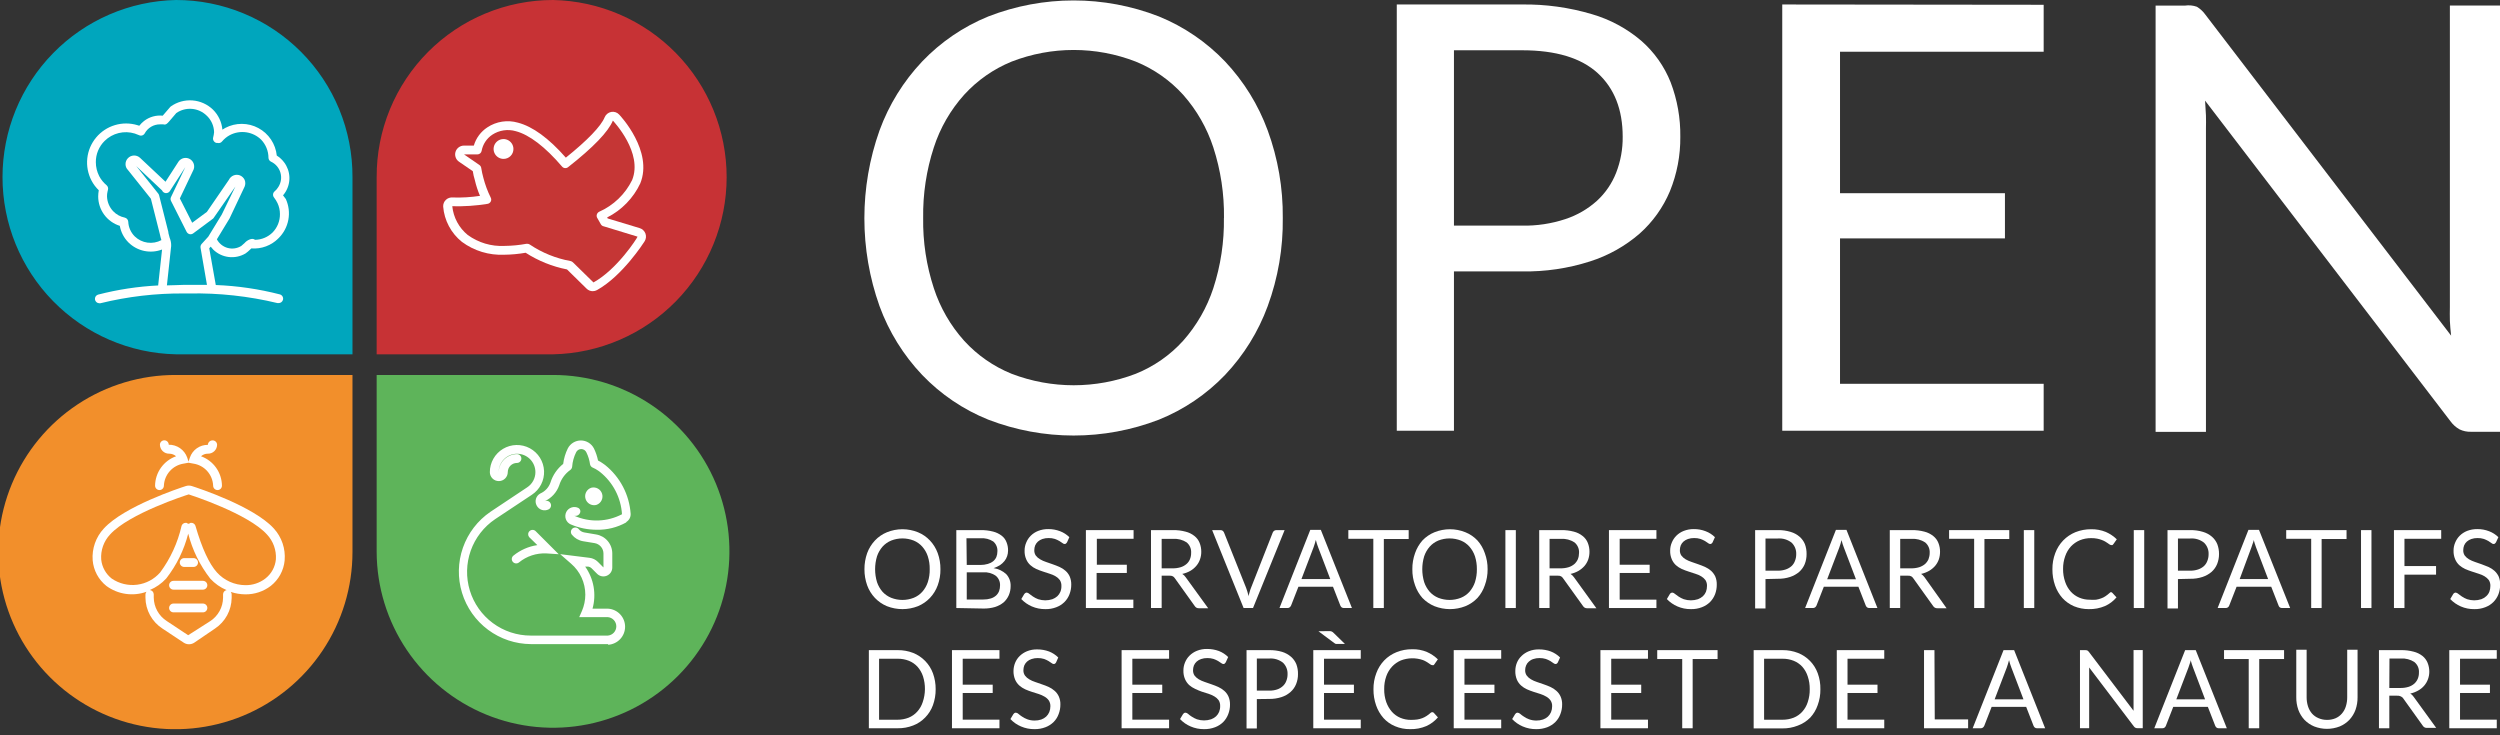 <svg width="340" height="100" viewBox="0 0 340 100" fill="none" xmlns="http://www.w3.org/2000/svg">
<rect x="0" y="0" width="340" height="100" fill="#333333" stroke="none"/>
<g clip-path="url(#clip0_118_185)">
<path d="M8.507 8.746C12.678 4.542 18.351 2.12 24.309 2C27.294 2 30.25 2.582 33.006 3.713C35.763 4.844 38.266 6.502 40.373 8.591C42.479 10.68 44.147 13.16 45.28 15.887C46.414 18.615 46.991 21.536 46.979 24.485V46.979H24.309C18.351 46.859 12.678 44.437 8.507 40.232C4.336 36.028 2 30.376 2 24.489C2 18.603 4.336 12.951 8.507 8.746Z" fill="white"/>
<path d="M90.447 8.746C86.276 4.541 80.603 2.119 74.645 1.999C71.66 1.999 68.704 2.581 65.948 3.712C63.191 4.843 60.688 6.501 58.582 8.59C56.476 10.679 54.808 13.159 53.674 15.886C52.541 18.614 51.963 21.535 51.976 24.484V46.978H74.645C80.603 46.858 86.276 44.436 90.447 40.231C94.618 36.027 96.954 30.375 96.954 24.488C96.954 18.602 94.618 12.95 90.447 8.746Z" fill="white"/>
<path d="M8.506 90.208C12.677 94.412 18.35 96.835 24.308 96.954C27.293 96.954 30.249 96.372 33.005 95.241C35.762 94.11 38.265 92.452 40.371 90.363C42.478 88.274 44.146 85.794 45.279 83.067C46.413 80.34 46.99 77.418 46.978 74.47V51.975H24.308C18.35 52.095 12.677 54.517 8.506 58.722C4.335 62.926 1.999 68.579 1.999 74.465C1.999 80.351 4.335 86.003 8.506 90.208Z" fill="white"/>
<path d="M90.447 90.208C86.276 94.412 80.603 96.835 74.645 96.954C71.66 96.954 68.704 96.372 65.948 95.241C63.191 94.11 60.688 92.452 58.582 90.363C56.476 88.274 54.808 85.794 53.674 83.067C52.541 80.34 51.963 77.418 51.976 74.47V51.975H74.645C80.603 52.095 86.276 54.517 90.447 58.722C94.618 62.926 96.954 68.579 96.954 74.465C96.954 80.351 94.618 86.003 90.447 90.208Z" fill="white"/>
<path d="M174.458 29.636C174.512 33.726 173.818 37.791 172.409 41.63C171.133 45.111 169.16 48.294 166.612 50.986C164.079 53.63 161.012 55.705 157.616 57.073C150.147 59.952 141.875 59.952 134.407 57.073C131.01 55.706 127.943 53.631 125.411 50.986C122.859 48.297 120.886 45.113 119.614 41.63C116.868 33.904 116.868 25.468 119.614 17.742C120.888 14.255 122.861 11.064 125.411 8.366C127.944 5.712 131.009 3.623 134.407 2.239C141.87 -0.667 150.152 -0.667 157.616 2.239C161.012 3.625 164.078 5.713 166.612 8.366C169.159 11.067 171.131 14.256 172.409 17.742C173.805 21.55 174.499 25.58 174.458 29.636ZM166.462 29.636C166.505 26.383 166.016 23.145 165.012 20.051C164.149 17.405 162.75 14.966 160.904 12.884C159.121 10.916 156.917 9.376 154.457 8.376C149.03 6.27 143.012 6.27 137.585 8.376C135.125 9.381 132.919 10.921 131.128 12.884C129.265 14.957 127.859 17.399 127 20.051C125.992 23.144 125.503 26.383 125.551 29.636C125.5 32.88 125.99 36.109 127 39.192C127.861 41.839 129.268 44.277 131.128 46.348C132.918 48.309 135.124 49.842 137.585 50.836C143.017 52.915 149.026 52.915 154.457 50.836C156.918 49.847 159.123 48.313 160.904 46.348C162.748 44.268 164.146 41.833 165.012 39.192C166.015 36.107 166.501 32.879 166.452 29.636H166.462Z" fill="white"/>
<path d="M197.737 36.913V58.582H189.961V0.61H206.953C210.186 0.562 213.408 1.007 216.508 1.929C218.974 2.648 221.26 3.881 223.215 5.547C224.98 7.087 226.351 9.027 227.213 11.205C228.112 13.566 228.556 16.075 228.522 18.601C228.548 21.136 228.069 23.65 227.113 25.998C226.187 28.209 224.777 30.183 222.985 31.775C221.016 33.479 218.72 34.765 216.238 35.553C213.258 36.506 210.141 36.965 207.013 36.913H197.737ZM197.737 30.686H206.993C208.994 30.724 210.988 30.424 212.89 29.796C214.48 29.275 215.944 28.427 217.188 27.307C218.337 26.25 219.229 24.944 219.797 23.489C220.403 21.931 220.704 20.272 220.686 18.601C220.686 14.903 219.553 12.018 217.288 9.945C215.022 7.873 211.59 6.837 206.993 6.837H197.737V30.686Z" fill="white"/>
<path d="M277.939 0.65V7.037H250.242V26.278H272.672V32.425H250.242V52.196H277.939V58.583H242.386V0.61L277.939 0.65Z" fill="white"/>
<path d="M298.779 0.92C299.231 1.194 299.623 1.558 299.929 1.989L333.353 45.649C333.273 44.939 333.213 44.259 333.183 43.65C333.153 43.04 333.183 42.35 333.183 41.73V0.75H340.03V58.722H336.052C335.513 58.74 334.978 58.627 334.493 58.393C334.013 58.12 333.598 57.749 333.273 57.303L299.889 13.684C299.939 14.363 299.979 15.023 300.009 15.683C300.039 16.342 300.009 16.922 300.009 17.452V58.732H293.162V0.76H297.16C297.705 0.681 298.261 0.736 298.779 0.92Z" fill="white"/>
<path d="M127.9 77.414C127.911 78.16 127.785 78.901 127.53 79.603C127.299 80.243 126.938 80.828 126.47 81.322C126.011 81.804 125.456 82.186 124.841 82.441C123.486 82.974 121.979 82.974 120.623 82.441C120.008 82.186 119.453 81.804 118.994 81.322C118.526 80.828 118.165 80.243 117.934 79.603C117.684 78.9 117.559 78.159 117.565 77.414C117.56 76.668 117.686 75.927 117.934 75.225C118.167 74.585 118.528 74 118.994 73.505C119.451 73.02 120.006 72.638 120.623 72.386C121.976 71.839 123.488 71.839 124.841 72.386C125.458 72.638 126.014 73.02 126.47 73.505C126.937 74 127.297 74.585 127.53 75.225C127.784 75.926 127.909 76.668 127.9 77.414ZM126.44 77.414C126.452 76.817 126.364 76.222 126.181 75.654C126.022 75.172 125.767 74.726 125.431 74.345C125.11 73.983 124.71 73.699 124.262 73.515C123.279 73.129 122.186 73.129 121.203 73.515C120.753 73.701 120.35 73.984 120.023 74.345C119.691 74.729 119.436 75.173 119.274 75.654C118.928 76.802 118.928 78.026 119.274 79.173C119.436 79.654 119.691 80.099 120.023 80.482C120.351 80.84 120.754 81.12 121.203 81.302C122.186 81.688 123.279 81.688 124.262 81.302C124.709 81.122 125.109 80.842 125.431 80.482C125.767 80.101 126.022 79.656 126.181 79.173C126.365 78.605 126.453 78.01 126.44 77.414Z" fill="white"/>
<path d="M130.059 82.691V72.096H133.397C133.96 72.087 134.522 72.155 135.066 72.296C135.482 72.401 135.873 72.588 136.216 72.846C136.512 73.069 136.741 73.37 136.876 73.715C137.029 74.082 137.104 74.477 137.096 74.875C137.096 75.129 137.056 75.383 136.976 75.624C136.897 75.872 136.771 76.103 136.606 76.304C136.432 76.52 136.226 76.709 135.996 76.864C135.724 77.032 135.432 77.167 135.126 77.264C135.774 77.357 136.378 77.646 136.856 78.093C137.257 78.531 137.469 79.109 137.445 79.703C137.451 80.124 137.369 80.543 137.205 80.932C137.042 81.314 136.796 81.655 136.486 81.931C136.141 82.208 135.748 82.418 135.326 82.551C134.82 82.698 134.294 82.769 133.767 82.761L130.059 82.691ZM131.478 76.834H133.347C133.685 76.835 134.022 76.788 134.347 76.694C134.612 76.62 134.86 76.494 135.076 76.324C135.261 76.169 135.408 75.974 135.506 75.754C135.599 75.519 135.647 75.268 135.646 75.015C135.667 74.759 135.627 74.501 135.53 74.263C135.432 74.025 135.281 73.814 135.086 73.645C134.575 73.31 133.967 73.155 133.357 73.206H131.438L131.478 76.834ZM131.478 77.833V81.532H133.747C134.086 81.538 134.423 81.49 134.747 81.392C135.012 81.312 135.258 81.175 135.466 80.992C135.646 80.825 135.786 80.62 135.876 80.392C135.966 80.142 136.01 79.878 136.006 79.613C136.017 79.367 135.971 79.122 135.872 78.897C135.773 78.671 135.624 78.472 135.436 78.313C134.93 77.955 134.315 77.786 133.697 77.833H131.478Z" fill="white"/>
<path d="M145.112 73.765C145.076 73.827 145.028 73.881 144.972 73.925C144.918 73.967 144.85 73.988 144.782 73.985C144.673 73.976 144.571 73.93 144.492 73.855L144.072 73.575C143.877 73.465 143.673 73.371 143.462 73.295C143.188 73.209 142.901 73.169 142.613 73.175C142.324 73.169 142.037 73.213 141.763 73.305C141.54 73.383 141.333 73.502 141.154 73.655C140.996 73.802 140.871 73.979 140.784 74.175C140.703 74.382 140.662 74.603 140.664 74.825C140.652 75.088 140.726 75.347 140.874 75.564C141.031 75.769 141.228 75.939 141.453 76.064C141.706 76.213 141.974 76.334 142.253 76.424L143.173 76.744C143.492 76.854 143.792 76.974 144.092 77.104C144.387 77.235 144.66 77.41 144.902 77.623C145.143 77.834 145.337 78.093 145.472 78.383C145.624 78.736 145.699 79.118 145.691 79.502C145.694 79.95 145.613 80.394 145.452 80.812C145.303 81.209 145.071 81.57 144.772 81.871C144.456 82.183 144.078 82.425 143.662 82.581C143.188 82.765 142.682 82.854 142.173 82.841C141.538 82.85 140.907 82.724 140.324 82.471C139.785 82.238 139.299 81.898 138.895 81.472L139.304 80.782C139.343 80.731 139.391 80.687 139.444 80.652C139.5 80.613 139.566 80.592 139.634 80.592C139.767 80.608 139.89 80.667 139.984 80.762C140.14 80.892 140.303 81.012 140.474 81.122C140.698 81.273 140.94 81.397 141.194 81.492C141.82 81.698 142.496 81.698 143.123 81.492C143.369 81.401 143.596 81.265 143.792 81.092C143.974 80.921 144.117 80.713 144.212 80.482C144.312 80.231 144.359 79.962 144.352 79.692C144.364 79.411 144.291 79.132 144.142 78.893C143.989 78.686 143.795 78.512 143.572 78.383C143.322 78.233 143.053 78.115 142.773 78.033L141.853 77.733C141.541 77.633 141.234 77.516 140.934 77.383C140.642 77.252 140.373 77.077 140.134 76.864C139.887 76.643 139.693 76.37 139.564 76.064C139.405 75.692 139.33 75.289 139.344 74.885C139.342 74.51 139.417 74.139 139.564 73.795C139.705 73.443 139.916 73.124 140.184 72.856C140.47 72.574 140.81 72.353 141.184 72.206C141.623 72.035 142.091 71.95 142.563 71.956C143.113 71.951 143.659 72.049 144.172 72.246C144.644 72.426 145.072 72.701 145.432 73.056L145.112 73.765Z" fill="white"/>
<path d="M154.167 72.096V73.275H149.17V76.804H153.248V77.923H149.14V81.552H154.137V82.691H147.681V72.096H154.167Z" fill="white"/>
<path d="M157.986 78.293V82.691H156.536V72.096H159.535C160.112 72.085 160.687 72.156 161.244 72.306C161.682 72.412 162.092 72.613 162.444 72.896C162.756 73.137 162.997 73.458 163.143 73.825C163.3 74.213 163.378 74.627 163.373 75.045C163.376 75.402 163.315 75.758 163.193 76.094C163.081 76.417 162.908 76.716 162.683 76.974C162.453 77.241 162.179 77.467 161.874 77.643C161.533 77.834 161.166 77.972 160.784 78.053C160.973 78.165 161.134 78.319 161.254 78.503L164.313 82.721H163.053C162.94 82.728 162.827 82.704 162.726 82.651C162.626 82.598 162.542 82.519 162.484 82.421L159.765 78.623C159.699 78.517 159.606 78.431 159.495 78.373C159.358 78.308 159.206 78.281 159.055 78.293H157.986ZM157.986 77.294H159.475C159.844 77.3 160.211 77.249 160.564 77.144C160.854 77.056 161.123 76.91 161.354 76.714C161.565 76.536 161.73 76.31 161.834 76.054C161.944 75.781 161.999 75.489 161.994 75.195C162.013 74.925 161.968 74.655 161.862 74.406C161.756 74.157 161.592 73.938 161.384 73.765C160.839 73.41 160.194 73.242 159.545 73.285H157.986V77.294Z" fill="white"/>
<path d="M164.852 72.096H165.992C166.103 72.094 166.212 72.129 166.302 72.196C166.375 72.263 166.433 72.345 166.472 72.436L169.47 79.942C169.539 80.119 169.599 80.299 169.65 80.482C169.71 80.682 169.76 80.892 169.82 81.102C169.82 80.892 169.91 80.682 169.96 80.482C170.006 80.298 170.067 80.118 170.14 79.942L173.089 72.436C173.126 72.347 173.184 72.268 173.258 72.206C173.346 72.135 173.455 72.096 173.568 72.096H174.708L170.41 82.691H169.13L164.852 72.096Z" fill="white"/>
<path d="M183.863 82.691H182.774C182.664 82.696 182.555 82.665 182.464 82.601C182.385 82.534 182.323 82.448 182.284 82.351L181.285 79.792H176.587L175.587 82.351C175.546 82.443 175.484 82.525 175.407 82.591C175.32 82.662 175.21 82.698 175.098 82.691H174.008L178.196 72.066H179.635L183.863 82.691ZM176.997 78.753H180.915L179.266 74.425C179.138 74.1 179.034 73.766 178.956 73.425C178.896 73.625 178.846 73.815 178.796 73.985C178.746 74.155 178.696 74.305 178.646 74.435L176.997 78.753Z" fill="white"/>
<path d="M191.58 72.096V73.305H188.201V82.691H186.772V73.275H183.374V72.096H191.58Z" fill="white"/>
<path d="M202.315 77.413C202.322 78.16 202.194 78.902 201.935 79.603C201.722 80.238 201.382 80.823 200.935 81.322C200.474 81.806 199.916 82.188 199.296 82.441C197.944 82.974 196.44 82.974 195.088 82.441C194.47 82.186 193.912 81.804 193.449 81.322C193.006 80.82 192.666 80.236 192.449 79.603C192.194 78.901 192.069 78.16 192.08 77.413C192.071 76.668 192.196 75.926 192.449 75.225C192.668 74.592 193.008 74.008 193.449 73.505C193.909 73.02 194.468 72.638 195.088 72.386C196.438 71.84 197.947 71.84 199.296 72.386C199.917 72.635 200.477 73.018 200.935 73.505C201.38 74.006 201.72 74.59 201.935 75.225C202.192 75.925 202.321 76.667 202.315 77.413ZM200.855 77.413C200.862 76.817 200.774 76.223 200.596 75.654C200.433 75.173 200.179 74.729 199.846 74.345C199.525 73.982 199.125 73.699 198.677 73.515C197.69 73.129 196.594 73.129 195.608 73.515C195.161 73.701 194.762 73.985 194.439 74.345C194.106 74.729 193.851 75.173 193.689 75.654C193.343 76.802 193.343 78.025 193.689 79.173C193.851 79.654 194.106 80.099 194.439 80.482C194.762 80.839 195.162 81.12 195.608 81.302C196.594 81.688 197.69 81.688 198.677 81.302C199.124 81.122 199.524 80.841 199.846 80.482C200.179 80.099 200.433 79.654 200.596 79.173C200.775 78.604 200.863 78.01 200.855 77.413Z" fill="white"/>
<path d="M206.153 82.691H204.734V72.096H206.153V82.691Z" fill="white"/>
<path d="M210.741 78.293V82.691H209.332V72.096H212.33C212.91 72.085 213.489 72.156 214.049 72.306C214.484 72.414 214.89 72.615 215.239 72.896C215.551 73.137 215.792 73.458 215.938 73.825C216.095 74.213 216.173 74.627 216.168 75.045C216.17 75.401 216.112 75.756 215.998 76.094C215.882 76.415 215.71 76.713 215.489 76.974C215.252 77.239 214.976 77.465 214.669 77.643C214.332 77.834 213.968 77.972 213.59 78.053C213.774 78.171 213.934 78.323 214.059 78.503L217.108 82.721H215.858C215.745 82.728 215.632 82.704 215.532 82.651C215.431 82.598 215.347 82.519 215.289 82.421L212.56 78.623C212.494 78.517 212.401 78.431 212.29 78.373C212.153 78.308 212.001 78.281 211.85 78.293H210.741ZM210.741 77.294H212.22C212.592 77.3 212.963 77.249 213.32 77.144C213.609 77.054 213.877 76.908 214.109 76.714C214.314 76.531 214.478 76.306 214.589 76.054C214.695 75.78 214.749 75.489 214.749 75.195C214.766 74.924 214.719 74.654 214.611 74.405C214.504 74.157 214.338 73.937 214.129 73.765C213.584 73.41 212.939 73.242 212.29 73.285H210.741V77.294Z" fill="white"/>
<path d="M225.274 72.096V73.275H220.276V76.804H224.354V77.923H220.276V81.552H225.274V82.691H218.817V72.096H225.274Z" fill="white"/>
<path d="M232.91 73.765C232.874 73.827 232.827 73.881 232.77 73.925C232.716 73.966 232.649 73.987 232.581 73.985C232.472 73.978 232.369 73.932 232.291 73.855L231.871 73.575C231.676 73.465 231.472 73.371 231.261 73.295C230.983 73.209 230.693 73.168 230.402 73.175C230.116 73.17 229.832 73.214 229.562 73.305C229.338 73.381 229.131 73.5 228.952 73.655C228.792 73.799 228.666 73.977 228.582 74.175C228.502 74.382 228.461 74.603 228.463 74.825C228.451 75.088 228.525 75.347 228.672 75.564C228.829 75.766 229.022 75.935 229.242 76.064C229.499 76.212 229.77 76.332 230.052 76.424L230.971 76.744C231.291 76.854 231.591 76.974 231.891 77.104C232.184 77.238 232.457 77.413 232.701 77.623C232.936 77.839 233.129 78.097 233.27 78.383C233.419 78.737 233.491 79.119 233.48 79.502C233.486 79.95 233.408 80.394 233.25 80.812C233.098 81.208 232.867 81.568 232.571 81.871C232.255 82.183 231.877 82.425 231.461 82.581C230.987 82.765 230.48 82.853 229.972 82.841C229.336 82.851 228.706 82.725 228.123 82.471C227.584 82.238 227.098 81.898 226.693 81.472L227.103 80.782C227.137 80.727 227.185 80.681 227.243 80.652C227.299 80.613 227.365 80.592 227.433 80.592C227.565 80.608 227.689 80.667 227.783 80.762C227.938 80.892 228.102 81.012 228.273 81.122C228.497 81.273 228.739 81.397 228.992 81.492C229.619 81.698 230.295 81.698 230.921 81.492C231.167 81.401 231.394 81.265 231.591 81.092C231.773 80.921 231.916 80.713 232.011 80.482C232.105 80.23 232.152 79.962 232.151 79.692C232.163 79.411 232.09 79.132 231.941 78.893C231.786 78.688 231.592 78.515 231.371 78.383C231.121 78.233 230.852 78.115 230.572 78.033L229.652 77.733C229.336 77.633 229.026 77.516 228.722 77.383C228.432 77.249 228.163 77.074 227.923 76.864C227.682 76.639 227.492 76.367 227.363 76.064C227.204 75.692 227.129 75.289 227.143 74.885C227.141 74.51 227.215 74.139 227.363 73.795C227.504 73.443 227.715 73.124 227.983 72.856C228.269 72.574 228.609 72.353 228.982 72.206C229.422 72.035 229.89 71.95 230.362 71.956C230.908 71.95 231.451 72.049 231.961 72.246C232.437 72.423 232.869 72.699 233.23 73.056L232.91 73.765Z" fill="white"/>
<path d="M240.107 78.753V82.751H238.698V72.096H241.796C242.382 72.085 242.965 72.166 243.525 72.336C243.975 72.466 244.391 72.691 244.745 72.996C245.058 73.269 245.305 73.611 245.465 73.995C245.626 74.43 245.704 74.891 245.694 75.355C245.7 75.82 245.615 76.281 245.445 76.714C245.277 77.119 245.021 77.481 244.695 77.773C244.334 78.081 243.916 78.315 243.465 78.463C242.927 78.639 242.363 78.724 241.796 78.713L240.107 78.753ZM240.107 77.614H241.796C242.16 77.618 242.522 77.561 242.866 77.444C243.153 77.347 243.418 77.194 243.645 76.994C243.856 76.798 244.018 76.555 244.115 76.284C244.229 76.001 244.287 75.699 244.285 75.394C244.301 75.101 244.254 74.807 244.148 74.533C244.041 74.259 243.876 74.01 243.665 73.805C243.135 73.389 242.469 73.185 241.796 73.236H240.107V77.614Z" fill="white"/>
<path d="M255.33 82.691H254.23C254.12 82.696 254.011 82.665 253.921 82.601C253.841 82.534 253.779 82.448 253.741 82.351L252.741 79.792H248.043L247.044 82.351C247.005 82.445 246.943 82.528 246.864 82.591C246.777 82.662 246.666 82.698 246.554 82.691H245.495L249.683 72.066H251.122L255.33 82.691ZM248.493 78.783H252.411L250.762 74.455C250.634 74.13 250.531 73.796 250.452 73.455L250.292 74.015C250.239 74.182 250.189 74.332 250.142 74.465L248.493 78.783Z" fill="white"/>
<path d="M258.428 78.293V82.691H257.009V72.096H260.008C260.588 72.085 261.166 72.156 261.727 72.306C262.161 72.414 262.567 72.615 262.916 72.896C263.228 73.137 263.47 73.458 263.616 73.825C263.772 74.213 263.851 74.627 263.846 75.045C263.847 75.401 263.79 75.756 263.676 76.094C263.56 76.415 263.387 76.713 263.166 76.974C262.93 77.239 262.653 77.465 262.347 77.643C262.008 77.832 261.645 77.97 261.267 78.053C261.452 78.171 261.611 78.323 261.737 78.503L264.735 82.721H263.486C263.371 82.728 263.257 82.703 263.155 82.651C263.053 82.598 262.967 82.519 262.906 82.421L260.188 78.623C260.121 78.517 260.028 78.431 259.918 78.373C259.781 78.308 259.629 78.281 259.478 78.293H258.428ZM258.428 77.294H259.908C260.28 77.3 260.65 77.249 261.007 77.144C261.295 77.051 261.563 76.906 261.797 76.714C262.002 76.531 262.166 76.306 262.277 76.054C262.382 75.78 262.437 75.489 262.437 75.195C262.454 74.924 262.407 74.654 262.299 74.405C262.191 74.157 262.026 73.937 261.817 73.765C261.272 73.41 260.626 73.242 259.978 73.285H258.428V77.294Z" fill="white"/>
<path d="M273.261 72.096V73.305H269.883V82.691H268.484V73.275H265.075V72.096H273.261Z" fill="white"/>
<path d="M276.66 82.691H275.24V72.096H276.66V82.691Z" fill="white"/>
<path d="M287.075 80.532C287.115 80.531 287.155 80.54 287.192 80.557C287.228 80.575 287.26 80.6 287.285 80.632L287.845 81.242C287.419 81.746 286.887 82.15 286.285 82.421C285.584 82.718 284.827 82.861 284.066 82.841C283.381 82.844 282.701 82.712 282.067 82.451C281.467 82.195 280.929 81.813 280.488 81.332C280.046 80.833 279.707 80.252 279.488 79.623C279.242 78.912 279.12 78.165 279.129 77.414C279.12 76.663 279.252 75.917 279.518 75.215C279.757 74.574 280.124 73.989 280.598 73.496C281.068 73.013 281.633 72.632 282.257 72.376C282.938 72.106 283.664 71.971 284.396 71.976C285.081 71.963 285.761 72.089 286.395 72.346C286.948 72.587 287.452 72.925 287.884 73.346L287.425 73.995C287.39 74.043 287.35 74.087 287.305 74.125C287.243 74.142 287.177 74.142 287.115 74.125C287.043 74.12 286.974 74.096 286.915 74.055L286.655 73.875C286.565 73.805 286.445 73.735 286.315 73.655C286.165 73.569 286.008 73.495 285.845 73.436C285.641 73.358 285.43 73.298 285.216 73.256C284.946 73.204 284.671 73.181 284.396 73.186C283.869 73.18 283.346 73.278 282.857 73.475C282.4 73.668 281.988 73.954 281.647 74.315C281.3 74.697 281.034 75.146 280.868 75.635C280.669 76.192 280.571 76.781 280.578 77.374C280.569 77.979 280.667 78.581 280.868 79.153C281.031 79.635 281.29 80.081 281.627 80.462C281.949 80.817 282.345 81.097 282.787 81.282C283.239 81.472 283.726 81.567 284.216 81.562C284.496 81.583 284.776 81.583 285.056 81.562C285.291 81.525 285.522 81.465 285.745 81.382C285.959 81.312 286.161 81.211 286.345 81.082C286.538 80.952 286.722 80.808 286.895 80.652C286.942 80.595 287.004 80.553 287.075 80.532Z" fill="white"/>
<path d="M291.613 82.691H290.193V72.096H291.613V82.691Z" fill="white"/>
<path d="M296.201 78.753V82.751H294.781V72.096H297.88C298.465 72.085 299.049 72.166 299.609 72.336C300.058 72.466 300.474 72.691 300.828 72.996C301.142 73.269 301.388 73.611 301.548 73.995C301.713 74.429 301.794 74.89 301.788 75.355C301.791 75.82 301.702 76.282 301.528 76.714C301.361 77.119 301.104 77.481 300.778 77.773C300.417 78.081 300 78.315 299.549 78.463C299.011 78.64 298.446 78.725 297.88 78.713L296.201 78.753ZM296.201 77.614H297.88C298.243 77.618 298.605 77.561 298.949 77.444C299.236 77.347 299.501 77.194 299.729 76.994C299.94 76.798 300.101 76.555 300.199 76.284C300.313 76.001 300.37 75.699 300.369 75.394C300.385 75.101 300.338 74.807 300.231 74.533C300.124 74.259 299.96 74.01 299.749 73.805C299.22 73.387 298.552 73.183 297.88 73.236H296.201V77.614Z" fill="white"/>
<path d="M311.463 82.691H310.364C310.253 82.696 310.145 82.665 310.054 82.601C309.974 82.536 309.915 82.449 309.884 82.351L308.885 79.792H304.177L303.177 82.351C303.143 82.445 303.084 82.528 303.007 82.591C302.919 82.659 302.809 82.695 302.698 82.691H301.598L305.786 72.066H307.225L311.463 82.691ZM304.597 78.753H308.465L306.816 74.425C306.692 74.098 306.589 73.764 306.506 73.425C306.506 73.625 306.396 73.815 306.346 73.985C306.296 74.155 306.246 74.305 306.196 74.435L304.597 78.753Z" fill="white"/>
<path d="M319.13 72.096V73.305H315.741V82.691H314.322V73.275H310.924V72.096H319.13Z" fill="white"/>
<path d="M322.518 82.691H321.099V72.096H322.518V82.691Z" fill="white"/>
<path d="M332.004 72.096V73.275H327.006V76.984H331.304V78.153H327.006V82.691H325.577V72.096H332.004Z" fill="white"/>
<path d="M339.45 73.765C339.411 73.825 339.364 73.879 339.31 73.925C339.255 73.966 339.189 73.987 339.12 73.985C339.011 73.978 338.909 73.932 338.831 73.855L338.411 73.575C338.216 73.465 338.012 73.371 337.801 73.296C337.523 73.209 337.233 73.168 336.941 73.176C336.656 73.17 336.372 73.214 336.102 73.306C335.878 73.381 335.671 73.5 335.492 73.655C335.332 73.799 335.206 73.977 335.122 74.175C335.041 74.382 335.001 74.603 335.002 74.825C334.991 75.088 335.064 75.347 335.212 75.564C335.369 75.766 335.562 75.936 335.782 76.064C336.039 76.212 336.31 76.332 336.592 76.424L337.511 76.744C337.821 76.854 338.131 76.974 338.431 77.104C338.724 77.238 338.996 77.413 339.24 77.624C339.476 77.839 339.669 78.097 339.81 78.383C339.959 78.737 340.03 79.119 340.02 79.503C340.026 79.95 339.948 80.394 339.79 80.812C339.638 81.208 339.407 81.568 339.11 81.871C338.795 82.183 338.416 82.425 338.001 82.581C337.526 82.765 337.02 82.853 336.512 82.841C335.876 82.852 335.245 82.726 334.662 82.471C334.124 82.238 333.637 81.898 333.233 81.472L333.643 80.782C333.677 80.727 333.725 80.682 333.783 80.652C333.835 80.613 333.898 80.592 333.963 80.592C334.098 80.607 334.225 80.667 334.323 80.762C334.478 80.892 334.642 81.012 334.812 81.122C335.037 81.273 335.279 81.397 335.532 81.492C336.159 81.698 336.835 81.698 337.461 81.492C337.705 81.403 337.929 81.267 338.121 81.092C338.309 80.924 338.456 80.716 338.551 80.482C338.645 80.23 338.692 79.962 338.691 79.692C338.703 79.411 338.63 79.132 338.481 78.893C338.325 78.688 338.132 78.515 337.911 78.383C337.66 78.233 337.392 78.116 337.111 78.033L336.192 77.734C335.876 77.633 335.566 77.517 335.262 77.384C334.972 77.249 334.703 77.075 334.463 76.864C334.222 76.639 334.031 76.367 333.903 76.064C333.744 75.692 333.669 75.289 333.683 74.885C333.68 74.51 333.755 74.139 333.903 73.795C334.044 73.443 334.254 73.124 334.523 72.856C334.809 72.575 335.149 72.354 335.522 72.206C335.965 72.036 336.437 71.951 336.911 71.956C337.458 71.95 338.001 72.049 338.511 72.246C338.986 72.423 339.419 72.699 339.78 73.056L339.45 73.765Z" fill="white"/>
<path d="M127.25 93.736C127.257 94.475 127.132 95.21 126.88 95.905C126.651 96.534 126.29 97.107 125.821 97.584C125.362 98.058 124.806 98.426 124.192 98.664C123.52 98.927 122.804 99.056 122.083 99.043H118.164V88.418H122.083C122.803 88.41 123.519 88.539 124.192 88.798C124.809 89.046 125.367 89.42 125.83 89.897C126.293 90.374 126.651 90.943 126.88 91.567C127.132 92.262 127.257 92.997 127.25 93.736ZM125.791 93.736C125.798 93.143 125.711 92.552 125.531 91.987C125.372 91.504 125.117 91.058 124.781 90.677C124.457 90.324 124.057 90.047 123.612 89.868C123.125 89.675 122.606 89.58 122.083 89.588H119.554V97.884H122.043C122.565 97.887 123.084 97.793 123.572 97.604C124.02 97.424 124.42 97.144 124.741 96.784C125.081 96.41 125.337 95.967 125.491 95.485C125.684 94.922 125.785 94.331 125.791 93.736Z" fill="white"/>
<path d="M135.926 88.418V89.588H130.928V93.116H135.007V94.246H130.928V97.874H135.926V99.043H129.469V88.418H135.926Z" fill="white"/>
<path d="M143.632 90.078C143.599 90.144 143.551 90.202 143.492 90.248C143.438 90.289 143.371 90.311 143.303 90.307C143.195 90.293 143.095 90.248 143.013 90.177C142.903 90.098 142.763 89.998 142.593 89.898C142.402 89.787 142.201 89.693 141.993 89.618C141.715 89.532 141.425 89.492 141.134 89.498C140.848 89.491 140.564 89.535 140.294 89.628C140.065 89.699 139.854 89.819 139.674 89.978C139.517 90.124 139.391 90.301 139.304 90.497C139.224 90.704 139.183 90.925 139.184 91.147C139.173 91.411 139.25 91.672 139.404 91.887C139.558 92.09 139.752 92.26 139.974 92.386C140.226 92.536 140.495 92.656 140.774 92.746L141.693 93.066C142.009 93.17 142.32 93.29 142.623 93.426C142.913 93.56 143.182 93.735 143.422 93.946C143.664 94.156 143.858 94.415 143.992 94.705C144.149 95.053 144.225 95.433 144.212 95.815C144.216 96.263 144.135 96.707 143.972 97.124C143.827 97.526 143.595 97.891 143.293 98.194C142.977 98.506 142.599 98.747 142.183 98.903C141.711 99.083 141.209 99.171 140.704 99.163C140.065 99.173 139.431 99.047 138.845 98.793C138.304 98.563 137.817 98.223 137.415 97.794L137.825 97.114L137.965 96.974C138.023 96.942 138.089 96.925 138.155 96.924C138.287 96.936 138.41 96.992 138.505 97.084C138.659 97.219 138.823 97.342 138.995 97.454C139.219 97.605 139.461 97.729 139.714 97.824C140.034 97.941 140.373 97.998 140.714 97.994C141.019 97.998 141.323 97.95 141.613 97.854C141.861 97.766 142.088 97.63 142.283 97.454C142.463 97.281 142.605 97.074 142.703 96.844C142.805 96.59 142.856 96.319 142.853 96.045C142.861 95.765 142.784 95.49 142.633 95.255C142.482 95.046 142.288 94.872 142.063 94.745C141.811 94.596 141.543 94.475 141.263 94.385L140.344 94.096C140.031 93.996 139.724 93.879 139.424 93.746C139.133 93.614 138.863 93.439 138.625 93.226C138.38 93.003 138.186 92.731 138.055 92.427C137.901 92.053 137.826 91.651 137.835 91.247C137.839 90.87 137.913 90.497 138.055 90.147C138.196 89.799 138.407 89.482 138.675 89.218C138.963 88.939 139.302 88.719 139.674 88.568C140.112 88.393 140.582 88.308 141.054 88.318C141.602 88.315 142.147 88.41 142.663 88.598C143.135 88.781 143.564 89.061 143.922 89.418L143.632 90.078Z" fill="white"/>
<path d="M158.995 88.418V89.588H153.998V93.116H158.066V94.246H153.998V97.874H158.995V99.043H152.538V88.418H158.995Z" fill="white"/>
<path d="M166.702 90.078C166.665 90.142 166.618 90.2 166.562 90.248C166.507 90.289 166.44 90.311 166.372 90.308C166.265 90.293 166.164 90.248 166.082 90.177C165.972 90.098 165.832 89.998 165.662 89.898C165.467 89.787 165.263 89.693 165.052 89.618C164.774 89.531 164.484 89.49 164.193 89.498C163.907 89.492 163.623 89.536 163.353 89.628C163.128 89.702 162.921 89.821 162.743 89.978C162.586 90.124 162.46 90.301 162.374 90.497C162.293 90.704 162.252 90.925 162.254 91.147C162.243 91.41 162.317 91.669 162.464 91.887C162.622 92.086 162.815 92.255 163.033 92.386C163.29 92.534 163.561 92.654 163.843 92.746L164.762 93.066C165.075 93.17 165.382 93.29 165.682 93.426C165.975 93.56 166.248 93.735 166.492 93.946C166.733 94.156 166.927 94.415 167.061 94.705C167.214 95.055 167.289 95.433 167.281 95.815C167.286 96.263 167.204 96.707 167.041 97.124C166.892 97.524 166.66 97.889 166.362 98.194C166.046 98.506 165.668 98.748 165.252 98.903C164.777 99.084 164.271 99.172 163.763 99.163C163.127 99.172 162.497 99.046 161.914 98.793C161.373 98.563 160.886 98.223 160.484 97.794L160.894 97.114C160.933 97.06 160.98 97.013 161.034 96.974C161.093 96.942 161.158 96.925 161.224 96.924C161.356 96.936 161.479 96.992 161.574 97.084C161.727 97.221 161.89 97.345 162.064 97.454C162.288 97.605 162.53 97.729 162.783 97.824C163.41 98.03 164.086 98.03 164.713 97.824C164.958 97.733 165.186 97.597 165.382 97.424C165.562 97.251 165.705 97.044 165.802 96.814C165.901 96.56 165.949 96.288 165.942 96.015C165.953 95.737 165.88 95.461 165.732 95.225C165.579 95.018 165.385 94.844 165.162 94.715C164.91 94.566 164.642 94.445 164.363 94.356L163.443 94.066C163.133 93.956 162.83 93.829 162.534 93.686C162.24 93.552 161.968 93.377 161.724 93.166C161.486 92.94 161.295 92.668 161.164 92.367C161.005 91.994 160.93 91.592 160.944 91.187C160.943 90.809 161.018 90.436 161.164 90.088C161.305 89.739 161.516 89.422 161.784 89.158C162.07 88.877 162.41 88.656 162.783 88.508C163.222 88.333 163.691 88.248 164.163 88.258C164.712 88.255 165.257 88.35 165.772 88.538C166.244 88.721 166.673 89.001 167.031 89.358L166.702 90.078Z" fill="white"/>
<path d="M170.93 95.075V99.073H169.53V88.418H172.629C173.213 88.409 173.796 88.487 174.358 88.648C174.806 88.785 175.221 89.013 175.577 89.318C175.891 89.591 176.137 89.933 176.297 90.317C176.461 90.755 176.539 91.22 176.527 91.687C176.531 92.153 176.443 92.615 176.267 93.046C176.102 93.452 175.846 93.815 175.517 94.106C175.159 94.42 174.741 94.658 174.288 94.805C173.749 94.978 173.185 95.062 172.619 95.055L170.93 95.075ZM170.93 93.926H172.619C172.982 93.933 173.343 93.879 173.688 93.766C173.978 93.67 174.244 93.513 174.468 93.306C174.679 93.114 174.84 92.874 174.938 92.606C175.052 92.32 175.11 92.015 175.108 91.707C175.122 91.415 175.075 91.123 174.968 90.85C174.861 90.578 174.698 90.332 174.488 90.128C173.958 89.711 173.291 89.508 172.619 89.558H170.93V93.926Z" fill="white"/>
<path d="M185.063 88.418V89.588H180.065V93.116H184.133V94.246H180.065V97.874H185.063V99.043H178.606V88.418H185.063ZM180.755 85.83C180.874 85.825 180.992 85.842 181.105 85.88C181.207 85.927 181.299 85.995 181.375 86.079L182.914 87.579H181.914H181.674C181.599 87.55 181.528 87.51 181.465 87.459L179.306 85.85L180.755 85.83Z" fill="white"/>
<path d="M194.788 96.854C194.828 96.854 194.866 96.862 194.903 96.878C194.939 96.893 194.971 96.916 194.998 96.944L195.558 97.564C195.126 98.066 194.591 98.469 193.989 98.743C193.291 99.04 192.538 99.184 191.78 99.163C191.073 99.175 190.372 99.039 189.721 98.763C189.122 98.514 188.586 98.135 188.151 97.654C187.71 97.151 187.37 96.567 187.152 95.935C186.905 95.228 186.783 94.484 186.792 93.736C186.783 92.985 186.915 92.239 187.182 91.537C187.417 90.897 187.781 90.312 188.251 89.818C188.723 89.331 189.292 88.95 189.921 88.698C190.6 88.424 191.327 88.288 192.06 88.298C192.745 88.278 193.426 88.404 194.059 88.668C194.611 88.909 195.116 89.248 195.548 89.668L195.088 90.328C195.057 90.375 195.02 90.419 194.978 90.457C194.916 90.474 194.851 90.474 194.788 90.457C194.713 90.457 194.639 90.433 194.578 90.388L194.329 90.218L193.989 89.998C193.838 89.909 193.681 89.832 193.519 89.768C192.545 89.432 191.483 89.449 190.52 89.818C190.067 90.013 189.659 90.299 189.321 90.657C188.97 91.038 188.701 91.487 188.531 91.977C188.336 92.535 188.241 93.124 188.251 93.716C188.24 94.317 188.335 94.916 188.531 95.485C188.702 95.969 188.963 96.417 189.301 96.804C189.619 97.159 190.011 97.439 190.45 97.624C190.906 97.814 191.396 97.91 191.89 97.904C192.17 97.904 192.451 97.887 192.729 97.854C192.965 97.818 193.196 97.757 193.419 97.674C193.626 97.596 193.824 97.496 194.009 97.374C194.207 97.247 194.394 97.103 194.568 96.944C194.628 96.888 194.706 96.856 194.788 96.854Z" fill="white"/>
<path d="M204.164 88.418V89.588H199.166V93.116H203.244V94.246H199.166V97.874H204.164V99.043H197.707V88.418H204.164Z" fill="white"/>
<path d="M211.87 90.078C211.837 90.144 211.789 90.202 211.73 90.248C211.676 90.289 211.609 90.311 211.54 90.308C211.433 90.293 211.333 90.248 211.251 90.177L210.841 89.898C210.646 89.787 210.442 89.693 210.231 89.618C209.953 89.532 209.663 89.492 209.371 89.498C209.086 89.491 208.802 89.535 208.532 89.628C208.305 89.697 208.097 89.817 207.922 89.978C207.759 90.119 207.632 90.297 207.552 90.497C207.463 90.702 207.419 90.924 207.422 91.147C207.411 91.411 207.488 91.672 207.642 91.887C207.796 92.091 207.99 92.26 208.212 92.386C208.464 92.536 208.733 92.656 209.012 92.746L209.941 93.066C210.251 93.166 210.561 93.296 210.861 93.426C211.152 93.558 211.422 93.733 211.66 93.946C211.902 94.156 212.096 94.415 212.23 94.705C212.387 95.054 212.462 95.433 212.45 95.815C212.454 96.263 212.373 96.707 212.21 97.124C212.065 97.526 211.833 97.891 211.53 98.194C211.217 98.503 210.842 98.745 210.431 98.903C209.955 99.081 209.45 99.169 208.942 99.163C208.303 99.173 207.669 99.047 207.083 98.793C206.543 98.561 206.057 98.22 205.653 97.794L206.063 97.114C206.105 97.063 206.151 97.016 206.203 96.974C206.261 96.942 206.326 96.925 206.393 96.924C206.524 96.936 206.648 96.992 206.743 97.084C206.899 97.221 207.066 97.345 207.242 97.454C207.462 97.607 207.701 97.731 207.952 97.824C208.272 97.94 208.611 97.997 208.952 97.994C209.257 97.998 209.561 97.95 209.851 97.854C210.099 97.766 210.326 97.63 210.521 97.454C210.701 97.281 210.843 97.074 210.941 96.844C211.043 96.59 211.094 96.319 211.091 96.045C211.103 95.765 211.026 95.488 210.871 95.255C210.72 95.046 210.526 94.872 210.301 94.745C210.049 94.596 209.78 94.475 209.501 94.385L208.582 94.096C208.272 93.996 207.962 93.876 207.662 93.746C207.371 93.614 207.101 93.439 206.863 93.226C206.618 93.003 206.424 92.731 206.293 92.427C206.142 92.052 206.071 91.65 206.083 91.247C206.083 90.871 206.155 90.498 206.293 90.147C206.434 89.796 206.649 89.479 206.923 89.218C207.209 88.937 207.549 88.716 207.922 88.568C208.364 88.392 208.836 88.307 209.311 88.318C209.857 88.315 210.399 88.41 210.911 88.598C211.383 88.781 211.812 89.061 212.17 89.418L211.87 90.078Z" fill="white"/>
<path d="M224.125 88.418V89.588H219.127V93.116H223.205V94.246H219.127V97.874H224.125V99.043H217.658V88.418H224.125Z" fill="white"/>
<path d="M233.59 88.418V89.628H230.202V99.043H228.782V89.628H225.384V88.418H233.59Z" fill="white"/>
<path d="M247.573 93.736C247.585 94.475 247.46 95.211 247.204 95.905C246.989 96.527 246.649 97.099 246.204 97.584C245.724 98.073 245.14 98.449 244.495 98.684C243.827 98.947 243.114 99.076 242.396 99.063H238.498V88.418H242.426C243.143 88.411 243.856 88.54 244.525 88.798C245.144 89.042 245.704 89.415 246.168 89.892C246.632 90.37 246.988 90.941 247.214 91.567C247.466 92.262 247.588 92.997 247.573 93.736ZM246.124 93.736C246.134 93.142 246.042 92.55 245.854 91.987C245.699 91.505 245.448 91.059 245.115 90.677C244.79 90.324 244.39 90.047 243.945 89.868C243.459 89.675 242.939 89.58 242.416 89.588H239.917V97.884H242.416C242.939 97.887 243.458 97.793 243.945 97.604C244.393 97.424 244.793 97.144 245.115 96.784C245.452 96.41 245.704 95.966 245.854 95.485C246.042 94.921 246.134 94.33 246.124 93.736Z" fill="white"/>
<path d="M256.259 88.418V89.588H251.262V93.116H255.34V94.246H251.262V97.874H256.259V99.043H249.802V88.418H256.259Z" fill="white"/>
<path d="M263.126 97.834H267.664V99.043H261.667V88.418H263.086L263.126 97.834Z" fill="white"/>
<path d="M278.139 99.043H277.04C276.932 99.047 276.827 99.015 276.74 98.953C276.66 98.886 276.599 98.8 276.56 98.704L275.56 96.135H270.862L269.863 98.704C269.821 98.796 269.76 98.878 269.683 98.943C269.595 99.013 269.485 99.049 269.373 99.043H268.284L272.482 88.418H273.921L278.139 99.043ZM271.272 95.105H275.19L273.541 90.777C273.415 90.452 273.311 90.118 273.231 89.778L273.071 90.337C273.025 90.504 272.975 90.654 272.922 90.787L271.272 95.105Z" fill="white"/>
<path d="M283.886 88.468C283.969 88.521 284.04 88.589 284.096 88.668L290.163 96.665V96.285C290.163 96.165 290.163 96.055 290.163 95.935V88.408H291.413V99.034H290.693C290.596 99.036 290.501 99.015 290.413 98.974C290.324 98.927 290.248 98.858 290.193 98.774L284.126 90.777C284.126 90.897 284.126 91.017 284.126 91.137C284.126 91.257 284.126 91.367 284.126 91.467V99.034H282.877V88.418H283.607C283.702 88.415 283.798 88.432 283.886 88.468Z" fill="white"/>
<path d="M302.848 99.043H301.748C301.641 99.049 301.535 99.017 301.448 98.953C301.369 98.886 301.307 98.8 301.268 98.704L300.269 96.135H295.561L294.561 98.704C294.527 98.797 294.469 98.88 294.392 98.943C294.304 99.013 294.194 99.049 294.082 99.043H292.982L297.18 88.418H298.62L302.848 99.043ZM295.981 95.105H299.889L298.25 90.777C298.124 90.45 298.017 90.117 297.93 89.778C297.93 89.978 297.83 90.168 297.78 90.337C297.73 90.507 297.67 90.657 297.63 90.787L295.981 95.105Z" fill="white"/>
<path d="M310.634 88.418V89.628H307.255V99.043H305.826V89.628H302.468V88.418H310.634Z" fill="white"/>
<path d="M316.461 97.904C316.862 97.913 317.26 97.838 317.63 97.684C317.961 97.542 318.255 97.327 318.49 97.054C318.742 96.764 318.93 96.423 319.04 96.055C319.163 95.657 319.224 95.242 319.22 94.825V88.368H320.629V94.825C320.636 95.407 320.541 95.986 320.349 96.535C320.165 97.038 319.883 97.5 319.52 97.894C319.149 98.28 318.703 98.586 318.21 98.793C317.089 99.233 315.843 99.233 314.722 98.793C314.226 98.585 313.777 98.279 313.402 97.894C313.039 97.5 312.757 97.038 312.573 96.535C312.381 95.986 312.286 95.407 312.293 94.825V88.368H313.702V94.825C313.699 95.239 313.76 95.65 313.882 96.045C313.996 96.412 314.183 96.752 314.432 97.044C314.672 97.313 314.969 97.525 315.302 97.664C315.667 97.824 316.062 97.906 316.461 97.904Z" fill="white"/>
<path d="M324.947 94.615V99.043H323.538V88.418H326.536C327.116 88.407 327.695 88.478 328.256 88.628C328.692 88.735 329.1 88.933 329.455 89.208C329.765 89.456 330.006 89.779 330.155 90.148C330.311 90.535 330.389 90.949 330.385 91.367C330.382 91.708 330.321 92.046 330.205 92.367C330.089 92.688 329.916 92.986 329.695 93.246C329.467 93.513 329.192 93.736 328.885 93.906C328.545 94.099 328.178 94.241 327.796 94.326C327.985 94.438 328.146 94.591 328.266 94.775L331.324 98.993H330.065C329.951 99 329.838 98.976 329.738 98.923C329.637 98.87 329.553 98.791 329.495 98.694L326.776 94.895C326.683 94.807 326.575 94.736 326.456 94.686C326.317 94.629 326.167 94.605 326.017 94.615H324.947ZM324.947 93.566H326.456C326.825 93.572 327.193 93.522 327.546 93.416C327.836 93.328 328.105 93.182 328.335 92.986C328.543 92.801 328.707 92.573 328.815 92.317C328.927 92.047 328.981 91.758 328.975 91.467C328.995 91.196 328.949 90.925 328.841 90.676C328.733 90.427 328.567 90.208 328.355 90.038C327.811 89.683 327.165 89.514 326.516 89.558H324.967L324.947 93.566Z" fill="white"/>
<path d="M339.56 88.418V89.588H334.563V93.116H338.631V94.246H334.563V97.874H339.56V99.043H333.103V88.418H339.56Z" fill="white"/>
<path d="M75.215 50.996H51.226V75.085C51.246 79.825 52.669 84.453 55.317 88.385C57.965 92.317 61.718 95.376 66.103 97.176C70.489 98.976 75.309 99.437 79.956 98.5C84.602 97.563 88.867 95.271 92.212 91.912C95.557 88.553 97.832 84.279 98.749 79.628C99.667 74.977 99.186 70.159 97.368 65.782C95.549 61.404 92.474 57.663 88.531 55.032C84.589 52.4 79.955 50.996 75.215 50.996ZM82.701 87.599H72.206C70.105 87.587 68.063 86.905 66.377 85.651C64.692 84.397 63.451 82.637 62.836 80.628C62.221 78.619 62.264 76.467 62.959 74.484C63.654 72.501 64.964 70.793 66.699 69.607L71.696 66.279C72.04 66.054 72.323 65.748 72.518 65.386C72.714 65.025 72.816 64.621 72.816 64.21C72.816 63.547 72.552 62.911 72.084 62.443C71.615 61.974 70.98 61.711 70.317 61.711C69.654 61.711 69.019 61.974 68.55 62.443C68.081 62.911 67.818 63.547 67.818 64.21C67.836 63.559 68.105 62.941 68.569 62.484C69.033 62.028 69.656 61.768 70.307 61.761C70.466 61.761 70.618 61.824 70.731 61.937C70.843 62.049 70.907 62.202 70.907 62.361C70.907 62.52 70.843 62.672 70.731 62.785C70.618 62.897 70.466 62.96 70.307 62.96C69.975 62.96 69.658 63.092 69.423 63.326C69.189 63.561 69.057 63.878 69.057 64.21C69.057 64.533 68.929 64.843 68.7 65.072C68.472 65.301 68.161 65.429 67.838 65.429C67.515 65.429 67.204 65.301 66.976 65.072C66.747 64.843 66.619 64.533 66.619 64.21C66.618 63.572 66.784 62.944 67.099 62.389C67.413 61.834 67.867 61.37 68.415 61.042C68.963 60.715 69.586 60.535 70.225 60.521C70.863 60.507 71.493 60.658 72.055 60.961C72.617 61.264 73.091 61.707 73.431 62.247C73.77 62.788 73.963 63.407 73.992 64.045C74.02 64.683 73.882 65.317 73.592 65.885C73.302 66.454 72.869 66.937 72.336 67.288L67.338 70.607C65.801 71.643 64.638 73.146 64.019 74.893C63.4 76.64 63.358 78.54 63.9 80.313C64.441 82.086 65.538 83.638 67.028 84.74C68.518 85.843 70.322 86.439 72.176 86.439H82.671C82.984 86.411 83.276 86.267 83.488 86.035C83.701 85.803 83.818 85.499 83.818 85.185C83.818 84.87 83.701 84.567 83.488 84.335C83.276 84.103 82.984 83.959 82.671 83.93H78.773L79.143 83.091C79.445 82.39 79.602 81.635 79.603 80.872C79.602 80.073 79.43 79.284 79.097 78.558C78.764 77.831 78.278 77.185 77.673 76.664L76.184 75.365L80.182 75.864C80.61 75.916 81.007 76.109 81.312 76.414L82.071 77.174V75.284C82.071 74.944 81.951 74.615 81.731 74.355C81.512 74.096 81.207 73.922 80.872 73.865L79.283 73.605C78.688 73.501 78.152 73.185 77.773 72.716C77.674 72.591 77.628 72.432 77.646 72.274C77.664 72.115 77.744 71.971 77.868 71.871C77.993 71.772 78.152 71.726 78.31 71.744C78.469 71.761 78.614 71.841 78.713 71.966C78.903 72.208 79.178 72.368 79.483 72.416L81.072 72.686C81.688 72.786 82.248 73.103 82.651 73.579C83.054 74.056 83.274 74.66 83.271 75.284V77.164C83.275 77.406 83.205 77.644 83.072 77.847C82.939 78.05 82.748 78.208 82.524 78.3C82.299 78.393 82.052 78.416 81.815 78.367C81.578 78.317 81.36 78.198 81.192 78.023L80.432 77.264C80.314 77.151 80.164 77.078 80.002 77.054H79.582C80.165 77.874 80.557 78.814 80.73 79.804C80.903 80.795 80.852 81.812 80.582 82.781H82.711C83.335 82.821 83.92 83.097 84.347 83.552C84.775 84.008 85.013 84.61 85.013 85.235C85.013 85.86 84.775 86.461 84.347 86.917C83.92 87.373 83.335 87.649 82.711 87.689L82.701 87.599ZM71.966 73.046C71.871 72.93 71.823 72.783 71.83 72.634C71.838 72.484 71.901 72.343 72.008 72.238C72.114 72.133 72.256 72.071 72.406 72.065C72.555 72.059 72.701 72.11 72.816 72.206L75.984 75.374L74.305 75.264C72.953 75.2 71.625 75.638 70.577 76.494C70.453 76.593 70.296 76.639 70.138 76.622C69.981 76.605 69.837 76.527 69.737 76.404C69.687 76.343 69.649 76.273 69.627 76.198C69.604 76.123 69.597 76.043 69.605 75.965C69.614 75.887 69.638 75.811 69.676 75.742C69.714 75.674 69.765 75.613 69.827 75.564C70.762 74.806 71.884 74.312 73.076 74.135L71.966 73.046ZM85.17 71.046C83.95 71.729 82.57 72.074 81.172 72.046C79.948 72.05 78.737 71.802 77.613 71.316C77.461 71.249 77.325 71.151 77.211 71.029C77.098 70.907 77.01 70.763 76.954 70.607C76.896 70.444 76.873 70.272 76.885 70.1C76.897 69.928 76.944 69.76 77.024 69.607C77.177 69.323 77.435 69.109 77.743 69.012C78.051 68.915 78.385 68.942 78.673 69.088C78.789 69.156 78.875 69.267 78.912 69.397C78.949 69.528 78.935 69.667 78.873 69.787C78.806 69.925 78.695 70.036 78.556 70.101C78.418 70.166 78.262 70.183 78.113 70.147C79.139 70.603 80.254 70.821 81.376 70.785C82.497 70.748 83.596 70.459 84.59 69.937C84.521 68.821 84.218 67.732 83.701 66.74C83.185 65.749 82.466 64.876 81.591 64.18L81.372 64.02C81.138 63.853 80.886 63.713 80.622 63.6C80.523 63.562 80.436 63.498 80.37 63.416C80.303 63.333 80.259 63.235 80.242 63.13C80.166 62.574 80 62.034 79.752 61.531C79.692 61.394 79.594 61.278 79.469 61.196C79.343 61.114 79.197 61.071 79.048 61.071C78.898 61.071 78.752 61.114 78.627 61.196C78.502 61.278 78.403 61.394 78.343 61.531C78.043 62.137 77.862 62.795 77.813 63.47C77.804 63.559 77.776 63.645 77.731 63.723C77.686 63.8 77.626 63.867 77.553 63.92C76.839 64.43 76.312 65.16 76.054 65.999C75.886 66.478 75.621 66.919 75.278 67.293C74.934 67.668 74.518 67.969 74.055 68.178C74.125 68.142 74.202 68.12 74.281 68.113C74.359 68.106 74.439 68.115 74.514 68.139C74.589 68.164 74.659 68.203 74.719 68.254C74.779 68.305 74.829 68.367 74.865 68.438C74.904 68.508 74.928 68.585 74.937 68.665C74.946 68.745 74.939 68.825 74.917 68.902C74.895 68.979 74.857 69.051 74.807 69.114C74.757 69.177 74.695 69.229 74.625 69.267C74.483 69.342 74.328 69.387 74.169 69.401C74.01 69.416 73.849 69.398 73.697 69.35C73.544 69.301 73.403 69.223 73.281 69.12C73.159 69.016 73.058 68.89 72.986 68.748C72.909 68.607 72.862 68.452 72.847 68.293C72.831 68.134 72.848 67.973 72.895 67.821C72.943 67.668 73.02 67.526 73.123 67.404C73.226 67.281 73.353 67.181 73.495 67.108C73.814 66.967 74.099 66.762 74.335 66.506C74.57 66.25 74.751 65.948 74.865 65.619C75.176 64.622 75.778 63.742 76.594 63.09C76.683 62.357 76.896 61.644 77.224 60.981C77.392 60.656 77.647 60.384 77.96 60.194C78.273 60.004 78.632 59.903 78.998 59.903C79.364 59.903 79.723 60.004 80.036 60.194C80.349 60.384 80.603 60.656 80.772 60.981C81.028 61.505 81.216 62.059 81.332 62.63C81.571 62.745 81.798 62.883 82.011 63.04L82.291 63.24C83.3 64.046 84.13 65.054 84.729 66.198C85.328 67.342 85.682 68.599 85.77 69.887C85.777 70.109 85.725 70.328 85.62 70.523C85.515 70.718 85.359 70.881 85.17 70.997V71.046ZM80.422 66.329C80.723 66.253 81.041 66.295 81.312 66.446C81.583 66.597 81.786 66.846 81.88 67.141C81.975 67.436 81.953 67.757 81.819 68.037C81.686 68.317 81.451 68.535 81.162 68.648C81.042 68.687 80.918 68.707 80.792 68.708C80.502 68.706 80.223 68.601 80.004 68.412C79.784 68.223 79.639 67.962 79.595 67.676C79.55 67.389 79.609 67.097 79.761 66.85C79.912 66.603 80.147 66.418 80.422 66.329Z" fill="#5EB45A"/>
<path d="M75.215 9.03897e-10C72.056 -2.74182e-05 68.928 0.624 66.011 1.836C63.094 3.047 60.446 4.823 58.217 7.061C55.988 9.3 54.223 11.956 53.023 14.878C51.824 17.8 51.213 20.93 51.226 24.089V48.187H75.215C81.52 48.059 87.523 45.464 91.937 40.96C96.35 36.455 98.823 30.4 98.823 24.094C98.823 17.787 96.35 11.732 91.937 7.228C87.523 2.723 81.52 0.128 75.215 9.03897e-10ZM87.669 32.815C87.549 33.005 84.67 37.512 81.192 39.451C81.014 39.55 80.815 39.602 80.612 39.601C80.458 39.602 80.306 39.572 80.163 39.514C80.021 39.456 79.892 39.37 79.782 39.261L77.114 36.643C75.112 36.248 73.202 35.478 71.486 34.374C70.523 34.544 69.546 34.634 68.568 34.644C66.508 34.736 64.479 34.119 62.821 32.895C62.091 32.311 61.489 31.584 61.051 30.759C60.612 29.934 60.347 29.028 60.272 28.097C60.264 27.926 60.292 27.755 60.356 27.596C60.42 27.438 60.518 27.294 60.642 27.177C60.766 27.059 60.915 26.97 61.077 26.915C61.239 26.859 61.411 26.84 61.581 26.857C62.818 26.897 64.056 26.823 65.279 26.637C64.981 25.947 64.747 25.231 64.58 24.498C64.455 24.1 64.361 23.692 64.3 23.279L62.421 21.99C62.209 21.845 62.05 21.636 61.966 21.394C61.881 21.152 61.877 20.889 61.953 20.644C62.029 20.4 62.181 20.186 62.388 20.034C62.594 19.882 62.844 19.8 63.1 19.801H64.44C64.738 18.782 65.39 17.903 66.279 17.322C66.884 16.919 67.569 16.654 68.287 16.543C69.005 16.433 69.739 16.48 70.437 16.682C72.436 17.202 74.625 18.791 76.954 21.44C79.872 19.101 81.742 17.162 82.231 15.953C82.308 15.767 82.43 15.603 82.585 15.476C82.74 15.349 82.924 15.262 83.121 15.223C83.316 15.186 83.517 15.198 83.706 15.259C83.894 15.32 84.064 15.428 84.2 15.573C84.4 15.773 88.848 20.57 87.079 24.938C86.136 26.944 84.549 28.577 82.571 29.576L82.641 29.706L86.999 31.025C87.176 31.079 87.339 31.173 87.474 31.299C87.609 31.426 87.713 31.582 87.779 31.755C87.843 31.928 87.867 32.114 87.848 32.298C87.829 32.481 87.767 32.658 87.669 32.815Z" fill="#C73235"/>
<path d="M81.712 30.496L81.322 29.806L81.222 29.636C81.182 29.565 81.156 29.487 81.148 29.406C81.139 29.326 81.147 29.244 81.172 29.166C81.222 29.012 81.329 28.883 81.472 28.806C83.432 27.941 85.025 26.412 85.97 24.488C87.459 20.79 83.511 16.582 83.351 16.402C82.741 17.901 80.692 20.041 77.254 22.739C77.132 22.834 76.979 22.878 76.826 22.861C76.672 22.845 76.532 22.768 76.434 22.649C74.155 19.98 71.986 18.321 70.147 17.841C69.611 17.686 69.047 17.648 68.495 17.731C67.943 17.814 67.415 18.015 66.949 18.321C66.571 18.573 66.247 18.898 65.998 19.278C65.749 19.657 65.579 20.083 65.499 20.53C65.472 20.663 65.399 20.783 65.293 20.869C65.188 20.954 65.055 21.001 64.919 21H63.11L65.199 22.439C65.267 22.487 65.324 22.548 65.367 22.618C65.41 22.689 65.438 22.767 65.449 22.849C65.52 23.301 65.616 23.748 65.739 24.189C65.978 25.117 66.313 26.018 66.739 26.877C66.783 26.96 66.807 27.053 66.807 27.147C66.807 27.241 66.783 27.334 66.739 27.417C66.693 27.5 66.629 27.571 66.55 27.625C66.472 27.679 66.383 27.714 66.289 27.727C64.71 27.982 63.11 28.089 61.511 28.047C61.587 28.804 61.811 29.539 62.171 30.21C62.532 30.881 63.02 31.474 63.61 31.955C65.057 33.008 66.821 33.534 68.608 33.444C69.614 33.434 70.617 33.337 71.606 33.154H71.706C71.827 33.152 71.946 33.187 72.046 33.254C73.721 34.378 75.609 35.144 77.594 35.503C77.714 35.529 77.824 35.588 77.913 35.673L80.712 38.412C83.951 36.613 86.629 32.415 86.709 32.185L82.121 30.785C82.036 30.771 81.954 30.737 81.883 30.687C81.813 30.637 81.754 30.572 81.712 30.496ZM68.478 21.61C68.211 21.61 67.95 21.531 67.728 21.382C67.506 21.234 67.333 21.023 67.231 20.777C67.129 20.53 67.102 20.259 67.154 19.997C67.207 19.735 67.335 19.495 67.524 19.306C67.712 19.117 67.953 18.989 68.215 18.937C68.476 18.885 68.748 18.912 68.994 19.014C69.241 19.116 69.451 19.289 69.6 19.511C69.748 19.733 69.827 19.994 69.827 20.26C69.829 20.438 69.794 20.614 69.727 20.778C69.66 20.943 69.561 21.092 69.435 21.218C69.309 21.343 69.16 21.442 68.996 21.51C68.832 21.577 68.655 21.611 68.478 21.61Z" fill="#C53635"/>
<path d="M86.659 32.175L87.219 31.965L86.649 32.165L86.659 32.175Z" fill="white"/>
<path d="M27.417 33.184L28.327 32.185L30.156 29.186L32.015 25.368L29.086 29.596C29.054 29.655 29.01 29.706 28.956 29.746L26.268 31.745C26.198 31.795 26.118 31.83 26.033 31.848C25.949 31.865 25.862 31.864 25.778 31.845C25.693 31.822 25.613 31.782 25.544 31.727C25.476 31.672 25.419 31.603 25.378 31.525L23.259 27.327C23.217 27.245 23.195 27.154 23.195 27.062C23.195 26.97 23.217 26.879 23.259 26.797L25.198 22.739L23.099 25.988C23.04 26.08 22.957 26.155 22.859 26.204C22.761 26.252 22.651 26.273 22.542 26.264C22.433 26.255 22.328 26.215 22.24 26.151C22.151 26.087 22.082 25.999 22.04 25.898L18.531 22.589L21.53 26.338C21.58 26.407 21.617 26.485 21.64 26.567L22.899 31.565C22.899 31.565 22.899 31.635 22.899 31.675C22.899 31.715 22.999 32.055 23.069 32.325C23.22 32.682 23.292 33.067 23.279 33.454L22.699 38.812C23.459 38.812 24.219 38.752 24.988 38.742H25.698C26.527 38.742 27.347 38.742 28.147 38.742L27.277 33.714C27.258 33.621 27.26 33.525 27.284 33.433C27.308 33.341 27.354 33.256 27.417 33.184Z" fill="#00A6BD"/>
<path d="M37.862 25.418C38.043 25.133 38.161 24.812 38.209 24.478C38.256 24.143 38.232 23.802 38.137 23.478C38.043 23.154 37.88 22.853 37.66 22.596C37.441 22.34 37.169 22.133 36.863 21.99C36.761 21.943 36.674 21.869 36.612 21.775C36.55 21.681 36.516 21.572 36.513 21.46C36.509 20.539 36.151 19.655 35.513 18.991C34.961 18.453 34.253 18.104 33.49 17.993C32.727 17.881 31.948 18.014 31.265 18.371C30.856 18.589 30.493 18.885 30.196 19.241C30.125 19.331 30.03 19.397 29.921 19.433C29.813 19.468 29.696 19.471 29.586 19.441H29.446C29.368 19.424 29.294 19.391 29.229 19.345C29.163 19.299 29.108 19.239 29.066 19.171C29.021 19.104 28.991 19.029 28.977 18.95C28.963 18.87 28.966 18.789 28.986 18.711C29.05 18.472 29.094 18.228 29.116 17.982C29.107 17.557 29.012 17.138 28.839 16.75C28.666 16.363 28.417 16.013 28.107 15.723C27.566 15.195 26.859 14.871 26.106 14.807C25.352 14.743 24.601 14.943 23.979 15.373C23.579 15.832 23.199 16.302 22.979 16.542C22.759 16.782 22.579 17.022 22.2 16.912C22.053 16.9 21.906 16.9 21.76 16.912C21.334 16.91 20.916 17.023 20.55 17.239C20.184 17.456 19.884 17.767 19.681 18.142C19.607 18.274 19.484 18.373 19.339 18.418C19.194 18.463 19.037 18.45 18.901 18.381C18.716 18.296 18.526 18.223 18.331 18.161C17.622 17.942 16.866 17.919 16.144 18.095C15.423 18.271 14.762 18.639 14.233 19.161C13.848 19.538 13.544 19.99 13.338 20.488C13.131 20.986 13.028 21.52 13.034 22.06C13.035 22.72 13.193 23.371 13.494 23.959C13.742 24.431 14.081 24.849 14.493 25.188C14.581 25.265 14.645 25.364 14.679 25.476C14.712 25.587 14.714 25.706 14.683 25.818C14.654 25.895 14.634 25.976 14.623 26.058C14.575 26.264 14.552 26.476 14.553 26.687C14.57 27.443 14.865 28.166 15.383 28.716C15.809 29.167 16.364 29.474 16.972 29.596C17.1 29.626 17.215 29.697 17.3 29.798C17.385 29.899 17.434 30.024 17.442 30.156C17.476 30.91 17.794 31.624 18.331 32.155C18.803 32.612 19.408 32.907 20.059 32.997C20.709 33.087 21.372 32.967 21.95 32.655C21.866 32.389 21.796 32.118 21.74 31.845L20.52 27.027L17.392 23.109C17.192 22.91 17.078 22.641 17.072 22.36C17.066 22.205 17.091 22.051 17.146 21.907C17.201 21.762 17.284 21.631 17.392 21.52C17.603 21.294 17.895 21.161 18.204 21.149C18.513 21.138 18.814 21.25 19.041 21.46L22.509 24.718L24.239 22.04C24.357 21.844 24.531 21.687 24.738 21.589C24.944 21.491 25.175 21.456 25.402 21.487C25.629 21.519 25.841 21.617 26.013 21.769C26.184 21.92 26.308 22.119 26.368 22.34C26.408 22.488 26.419 22.644 26.398 22.797C26.378 22.949 26.326 23.096 26.248 23.229L24.459 26.987L26.138 30.296L28.137 28.816L31.135 24.448C31.264 24.181 31.488 23.97 31.764 23.859C32.039 23.748 32.346 23.745 32.625 23.849C32.912 23.966 33.144 24.187 33.274 24.468C33.389 24.757 33.389 25.079 33.274 25.368L31.215 29.716L29.496 32.545C29.646 32.83 29.852 33.081 30.103 33.282C30.354 33.484 30.643 33.632 30.953 33.717C31.263 33.803 31.588 33.823 31.906 33.778C32.225 33.733 32.531 33.623 32.805 33.454C32.961 33.332 33.111 33.202 33.254 33.064C33.438 32.849 33.671 32.681 33.934 32.575L34.124 32.515C34.245 32.48 34.373 32.48 34.494 32.515C34.565 32.538 34.633 32.572 34.694 32.615C35.586 32.6 36.438 32.242 37.073 31.615C37.396 31.283 37.651 30.891 37.823 30.46C37.994 30.03 38.079 29.57 38.072 29.106C38.073 28.595 37.96 28.09 37.742 27.627C37.613 27.358 37.456 27.103 37.273 26.867C37.172 26.746 37.122 26.59 37.135 26.433C37.148 26.276 37.223 26.13 37.343 26.028C37.55 25.857 37.726 25.65 37.862 25.418Z" fill="#00A6BD"/>
<path d="M23.949 9.03889e-10C17.644 0.128 11.64 2.723 7.227 7.228C2.813 11.732 0.341 17.787 0.341 24.094C0.341 30.4 2.813 36.455 7.227 40.96C11.64 45.464 17.644 48.059 23.949 48.187H47.938V24.089C47.951 20.93 47.34 17.8 46.14 14.878C44.941 11.956 43.176 9.3 40.947 7.061C38.718 4.823 36.069 3.047 33.152 1.836C30.235 0.624 27.108 -2.74182e-05 23.949 9.03889e-10ZM38.872 27.067C39.274 27.952 39.394 28.939 39.215 29.894C39.036 30.849 38.567 31.726 37.872 32.405C37.396 32.89 36.818 33.265 36.181 33.503C35.544 33.742 34.862 33.837 34.184 33.784L34.014 33.944C33.819 34.138 33.609 34.315 33.385 34.474C32.696 34.879 31.894 35.047 31.101 34.952C30.308 34.856 29.568 34.502 28.997 33.944C28.875 33.818 28.762 33.684 28.657 33.544L28.457 33.764L29.346 38.762C32.292 38.876 35.218 39.305 38.072 40.041C38.224 40.085 38.353 40.188 38.43 40.327C38.507 40.465 38.525 40.628 38.482 40.781C38.446 40.907 38.37 41.017 38.265 41.097C38.161 41.176 38.033 41.219 37.902 41.221C37.849 41.23 37.795 41.23 37.742 41.221C33.807 40.272 29.766 39.832 25.718 39.911H25.009C21.183 39.881 17.369 40.327 13.654 41.241C13.598 41.25 13.54 41.25 13.484 41.241C13.343 41.235 13.21 41.179 13.106 41.085C13.002 40.99 12.934 40.862 12.915 40.723C12.896 40.583 12.927 40.442 13.002 40.323C13.076 40.204 13.19 40.115 13.324 40.071C16.003 39.378 18.746 38.959 21.51 38.822L22.04 33.934C21.269 34.229 20.43 34.296 19.622 34.128C18.814 33.96 18.071 33.563 17.482 32.984C16.861 32.369 16.446 31.576 16.293 30.715C15.441 30.448 14.698 29.916 14.169 29.197C13.641 28.478 13.355 27.61 13.354 26.717C13.356 26.436 13.383 26.155 13.434 25.878C13.031 25.488 12.694 25.036 12.434 24.538C11.955 23.611 11.759 22.563 11.872 21.526C11.985 20.488 12.402 19.507 13.07 18.705C13.737 17.902 14.627 17.315 15.627 17.016C16.627 16.716 17.693 16.719 18.691 17.022L18.941 17.102C19.132 16.861 19.35 16.643 19.591 16.452C20.314 15.896 21.223 15.638 22.13 15.733L23.129 14.573L23.219 14.483C24.076 13.871 25.121 13.578 26.171 13.657C27.221 13.735 28.21 14.18 28.967 14.913C29.7 15.64 30.153 16.603 30.246 17.632L30.646 17.392C31.341 17.028 32.114 16.841 32.898 16.846C33.683 16.85 34.454 17.047 35.144 17.419C35.835 17.791 36.423 18.326 36.859 18.979C37.294 19.631 37.563 20.38 37.642 21.16C38.031 21.401 38.37 21.713 38.642 22.08C39.08 22.66 39.331 23.361 39.359 24.089C39.388 24.816 39.193 25.534 38.802 26.148C38.71 26.296 38.606 26.436 38.492 26.567C38.627 26.728 38.754 26.895 38.872 27.067Z" fill="#00A6BD"/>
<path d="M25.668 67.238C25.288 67.348 17.542 69.847 14.973 72.686C14.547 73.14 14.22 73.677 14.011 74.263C13.803 74.85 13.719 75.473 13.764 76.094C13.815 76.602 13.97 77.094 14.217 77.541C14.464 77.988 14.8 78.38 15.203 78.693C16.212 79.381 17.439 79.676 18.651 79.521C19.862 79.366 20.976 78.773 21.78 77.853C23.177 75.972 24.168 73.821 24.688 71.536C24.733 71.384 24.835 71.256 24.974 71.179C25.112 71.102 25.276 71.083 25.428 71.127C25.452 71.16 25.484 71.186 25.52 71.205C25.557 71.224 25.597 71.233 25.638 71.233C25.679 71.233 25.719 71.224 25.756 71.205C25.792 71.186 25.824 71.16 25.848 71.127C26 71.083 26.164 71.102 26.302 71.179C26.441 71.256 26.543 71.384 26.587 71.536C27.457 74.535 28.437 76.674 29.506 77.853C29.997 78.395 30.596 78.828 31.263 79.126C31.931 79.424 32.653 79.579 33.384 79.583C34.355 79.596 35.302 79.283 36.073 78.693C36.483 78.378 36.823 77.982 37.072 77.53C37.322 77.078 37.475 76.579 37.522 76.064C37.561 75.45 37.474 74.834 37.266 74.255C37.058 73.676 36.734 73.145 36.313 72.696C33.744 69.847 25.998 67.348 25.668 67.238Z" fill="#F28F2B"/>
<path d="M23.949 50.996C19.18 50.976 14.513 52.372 10.539 55.007C6.564 57.642 3.461 61.397 1.622 65.797C-0.216 70.197 -0.707 75.043 0.211 79.723C1.129 84.402 3.415 88.704 6.78 92.082C10.145 95.461 14.437 97.765 19.112 98.703C23.788 99.641 28.636 99.169 33.044 97.349C37.451 95.529 41.219 92.442 43.871 88.478C46.522 84.514 47.937 79.853 47.937 75.085V50.996H23.949ZM23.009 61.701C22.846 61.704 22.685 61.674 22.533 61.614C22.382 61.554 22.244 61.465 22.127 61.352C22.01 61.239 21.916 61.104 21.852 60.954C21.787 60.805 21.752 60.644 21.75 60.482C21.75 60.322 21.813 60.17 21.925 60.057C22.038 59.945 22.19 59.882 22.349 59.882C22.508 59.882 22.661 59.945 22.773 60.057C22.886 60.17 22.949 60.322 22.949 60.482C23.496 60.474 24.032 60.638 24.482 60.95C24.932 61.261 25.273 61.706 25.458 62.221L25.638 62.781L25.828 62.221C26.001 61.713 26.33 61.274 26.768 60.965C27.206 60.656 27.731 60.494 28.267 60.502C28.274 60.339 28.344 60.185 28.461 60.072C28.578 59.959 28.733 59.894 28.896 59.892C28.976 59.889 29.056 59.902 29.131 59.931C29.206 59.959 29.275 60.001 29.333 60.056C29.392 60.111 29.439 60.177 29.472 60.25C29.505 60.323 29.523 60.401 29.526 60.482C29.525 60.645 29.491 60.806 29.427 60.956C29.363 61.106 29.269 61.242 29.152 61.355C29.035 61.469 28.896 61.558 28.744 61.617C28.592 61.676 28.43 61.705 28.267 61.701C27.924 61.697 27.592 61.822 27.337 62.051C28.163 62.348 28.878 62.89 29.387 63.605C29.896 64.319 30.174 65.172 30.186 66.049C30.186 66.208 30.122 66.361 30.01 66.473C29.898 66.585 29.745 66.649 29.586 66.649C29.427 66.649 29.274 66.585 29.162 66.473C29.049 66.361 28.986 66.208 28.986 66.049C28.957 65.313 28.671 64.61 28.178 64.063C27.685 63.515 27.017 63.157 26.288 63.05L25.638 62.93L24.988 63.05C24.26 63.159 23.592 63.517 23.1 64.065C22.607 64.612 22.321 65.314 22.289 66.049C22.289 66.208 22.226 66.361 22.114 66.473C22.001 66.585 21.849 66.649 21.69 66.649C21.531 66.649 21.378 66.585 21.266 66.473C21.153 66.361 21.09 66.208 21.09 66.049C21.102 65.171 21.382 64.317 21.893 63.602C22.404 62.888 23.121 62.346 23.949 62.051C23.688 61.824 23.354 61.7 23.009 61.701ZM38.712 76.224C38.648 76.901 38.446 77.558 38.12 78.154C37.793 78.751 37.348 79.274 36.813 79.693C35.828 80.443 34.622 80.844 33.384 80.832C32.705 80.829 32.03 80.718 31.385 80.502C31.462 80.603 31.504 80.726 31.505 80.852V81.322C31.495 82.146 31.284 82.956 30.891 83.681C30.497 84.405 29.933 85.023 29.246 85.48L26.427 87.399C26.215 87.542 25.964 87.618 25.708 87.619C25.456 87.621 25.208 87.548 24.998 87.409L22.099 85.49C21.394 85.036 20.813 84.413 20.409 83.679C20.004 82.944 19.788 82.121 19.781 81.282V80.852C19.782 80.716 19.832 80.585 19.921 80.482C19.017 80.806 18.048 80.903 17.099 80.766C16.149 80.628 15.247 80.26 14.473 79.693C13.941 79.269 13.5 78.741 13.178 78.141C12.857 77.541 12.662 76.882 12.604 76.204C12.544 75.417 12.648 74.626 12.91 73.881C13.171 73.136 13.584 72.453 14.123 71.876C16.862 68.878 24.428 66.369 25.288 66.099C25.545 66.019 25.82 66.019 26.078 66.099C26.927 66.369 34.504 68.858 37.242 71.876C37.773 72.457 38.177 73.141 38.43 73.886C38.683 74.631 38.779 75.42 38.712 76.204V76.224Z" fill="#F28F2B"/>
<path d="M25.598 72.576C25.031 74.797 24.01 76.876 22.599 78.683C21.979 79.355 21.223 79.887 20.38 80.242C20.525 80.259 20.659 80.329 20.757 80.437C20.854 80.546 20.909 80.686 20.91 80.832V81.262C20.917 81.902 21.083 82.531 21.394 83.091C21.704 83.651 22.15 84.125 22.689 84.47L25.588 86.389L28.596 84.47C29.124 84.125 29.558 83.655 29.861 83.103C30.165 82.55 30.327 81.932 30.336 81.302V80.832C30.336 80.695 30.384 80.561 30.471 80.456C30.559 80.35 30.68 80.278 30.816 80.252C29.972 79.899 29.215 79.367 28.596 78.693C27.185 76.883 26.164 74.8 25.598 72.576ZM25.008 75.904H26.328C26.487 75.904 26.639 75.967 26.752 76.08C26.864 76.192 26.927 76.345 26.927 76.504C26.927 76.663 26.864 76.816 26.752 76.928C26.639 77.04 26.487 77.104 26.328 77.104H25.048C24.889 77.104 24.737 77.04 24.624 76.928C24.512 76.816 24.448 76.663 24.448 76.504C24.448 76.345 24.512 76.192 24.624 76.08C24.737 75.967 24.889 75.904 25.048 75.904H25.008ZM27.597 83.281H23.599C23.44 83.281 23.287 83.218 23.175 83.105C23.062 82.993 22.999 82.84 22.999 82.681C22.999 82.522 23.062 82.37 23.175 82.257C23.287 82.144 23.44 82.081 23.599 82.081H27.597C27.676 82.081 27.754 82.097 27.826 82.127C27.899 82.157 27.965 82.201 28.021 82.257C28.077 82.313 28.121 82.379 28.151 82.452C28.181 82.524 28.197 82.602 28.197 82.681C28.197 82.76 28.181 82.838 28.151 82.911C28.121 82.983 28.077 83.049 28.021 83.105C27.965 83.161 27.899 83.205 27.826 83.235C27.754 83.265 27.676 83.281 27.597 83.281ZM27.597 80.192H23.599C23.52 80.192 23.442 80.177 23.369 80.147C23.297 80.116 23.23 80.072 23.175 80.017C23.119 79.961 23.075 79.895 23.045 79.822C23.015 79.749 22.999 79.671 22.999 79.593C22.999 79.514 23.015 79.436 23.045 79.363C23.075 79.29 23.119 79.224 23.175 79.168C23.23 79.113 23.297 79.069 23.369 79.038C23.442 79.008 23.52 78.993 23.599 78.993H27.597C27.756 78.993 27.909 79.056 28.021 79.168C28.134 79.281 28.197 79.433 28.197 79.593C28.197 79.752 28.134 79.904 28.021 80.017C27.909 80.129 27.756 80.192 27.597 80.192Z" fill="#F28F2B"/>
</g>
<defs>
<clipPath id="clip0_118_185">
<rect width="340" height="99.163" fill="white"/>
</clipPath>
</defs>
</svg>
